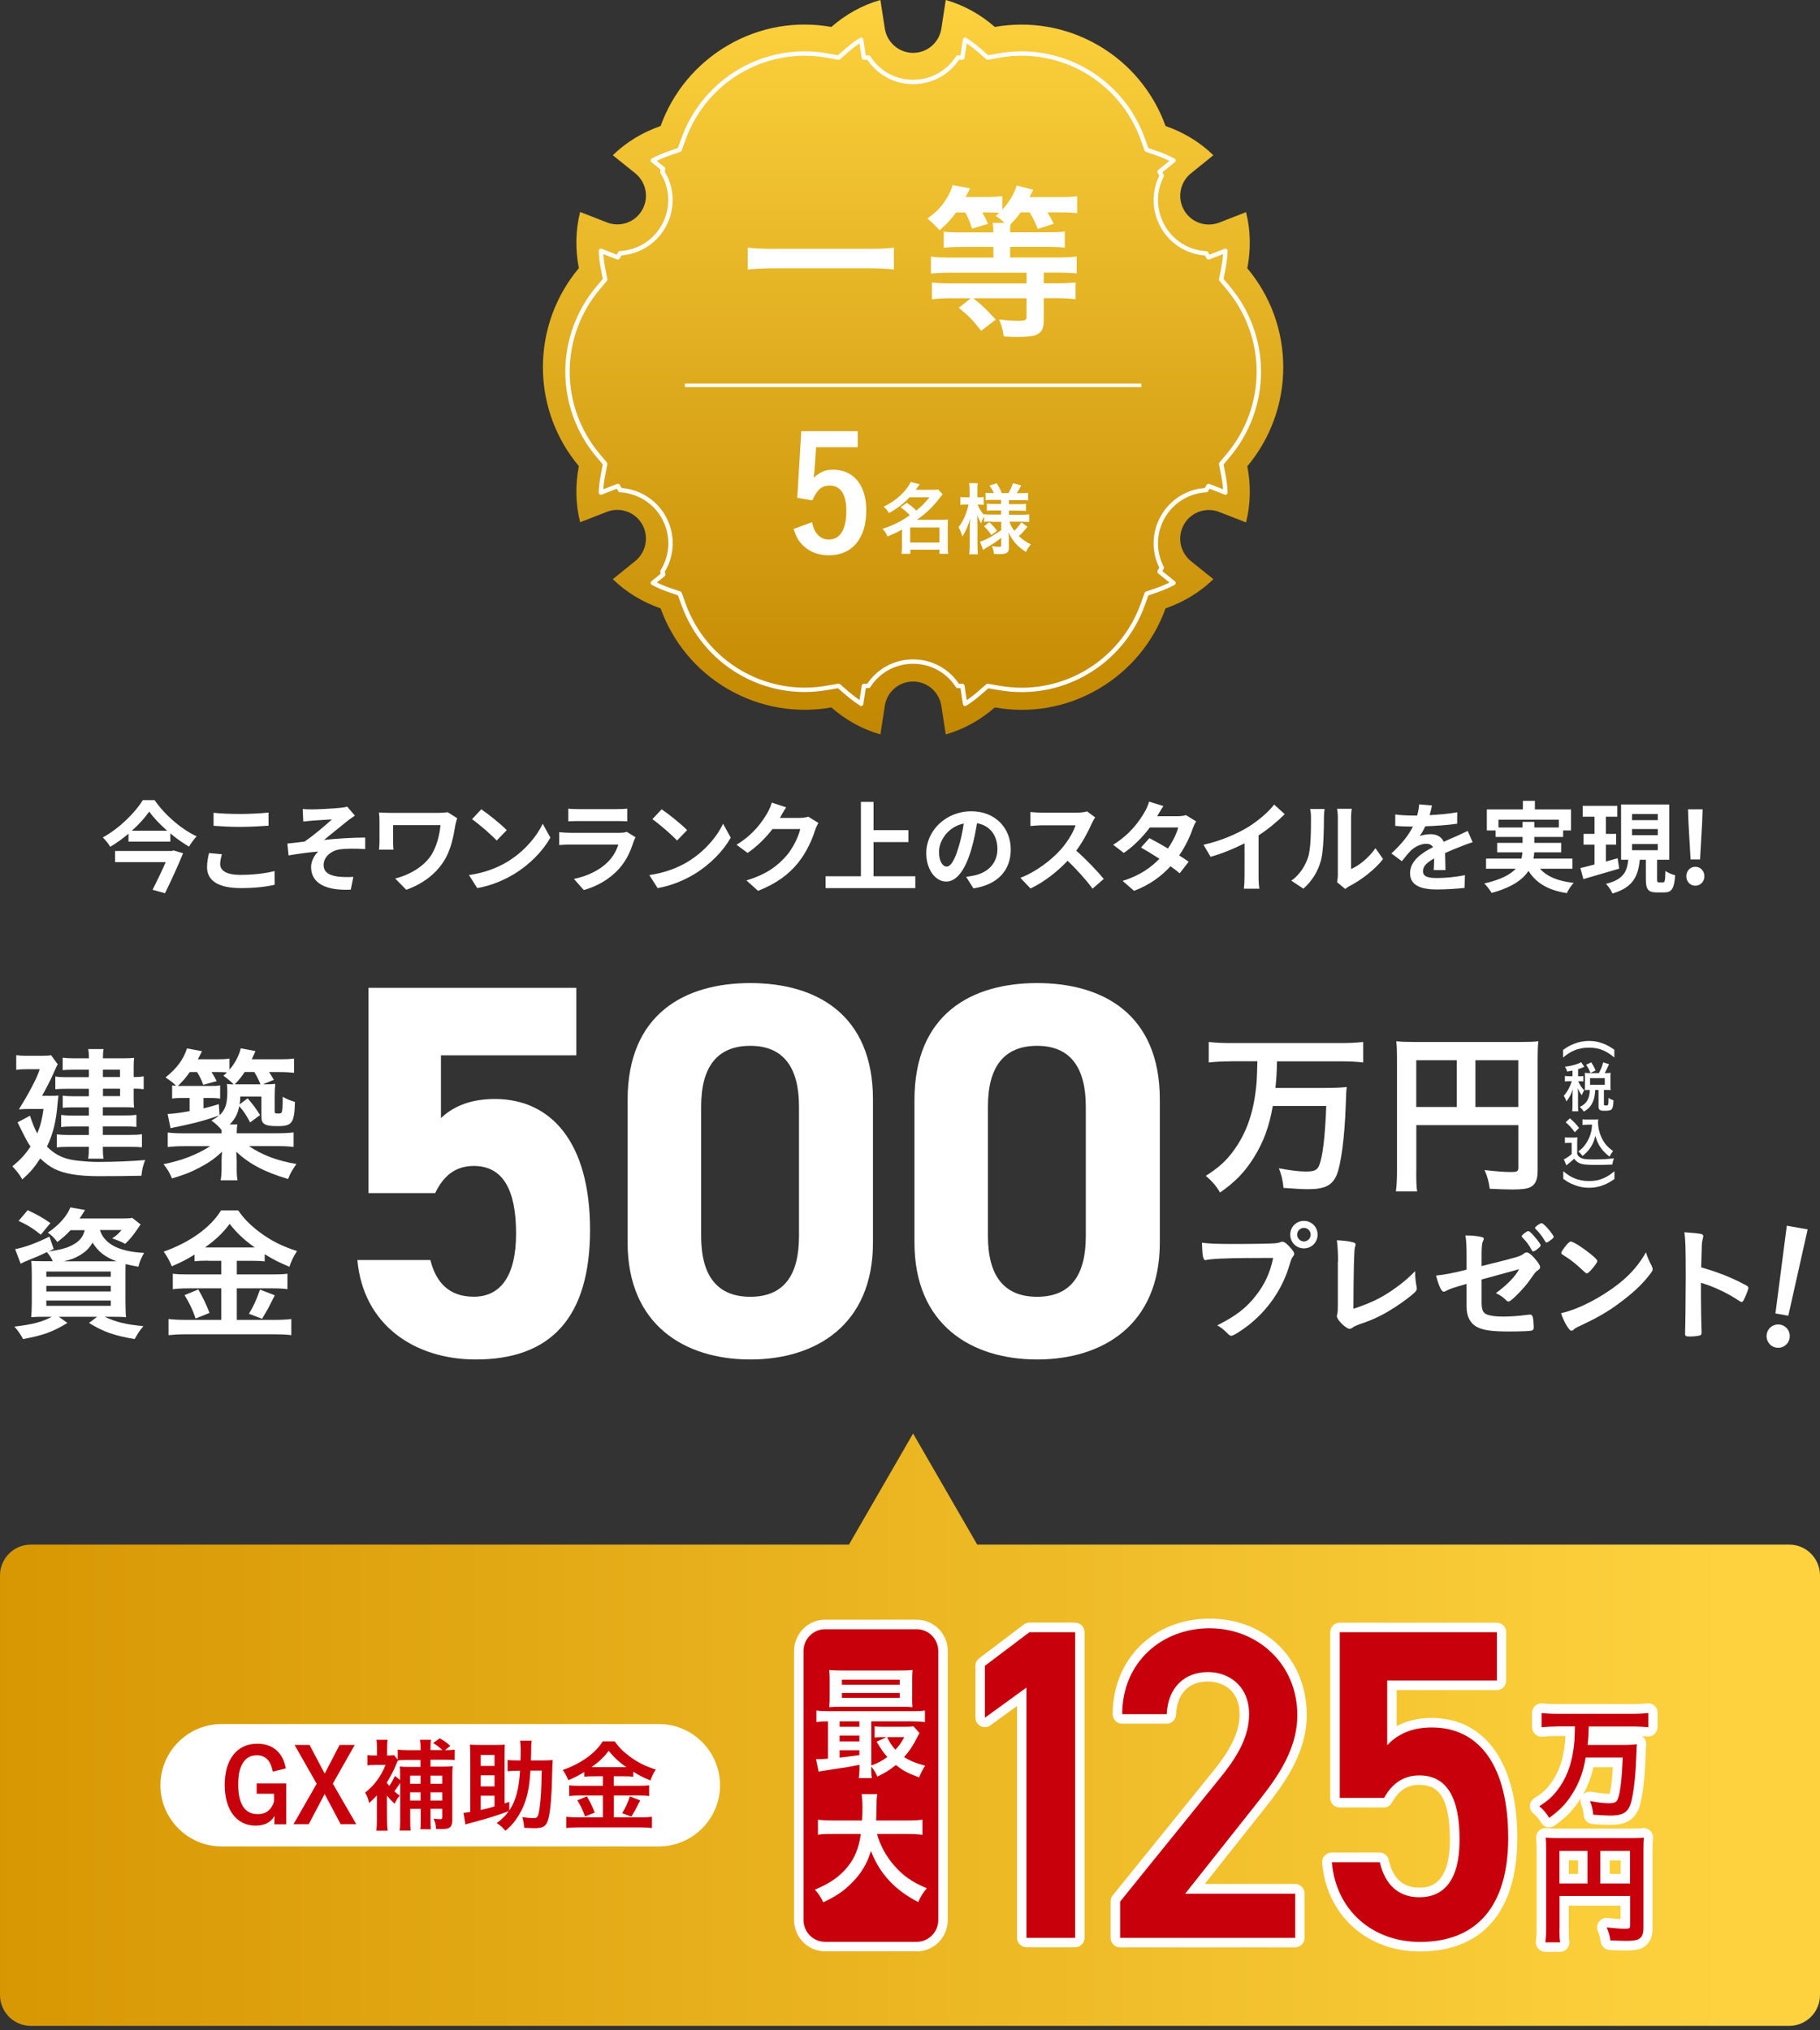 <svg fill="none" height="329" viewBox="0 0 295 329" width="295" xmlns="http://www.w3.org/2000/svg" xmlns:xlink="http://www.w3.org/1999/xlink"><rect x="0" y="0" width="295" height="329" fill="#333333" stroke="none"/><linearGradient id="a" gradientUnits="userSpaceOnUse" x1="-15.472" x2="279.528" y1="276.186" y2="276.186"><stop offset="0" stop-color="#d59400"/><stop offset="1" stop-color="#fdd23e"/></linearGradient><linearGradient id="b" gradientUnits="userSpaceOnUse" x1="148.014" x2="148.014" y1="119.047" y2="0"><stop offset="0" stop-color="#c28700"/><stop offset="1" stop-color="#fdd23e"/></linearGradient><clipPath id="c"><path d="m2 159.318h291v61h-291z"/></clipPath><clipPath id="d"><path d="m26 279.398h90.71v19.84h-90.71z"/></clipPath><clipPath id="e"><path d="m128.711 262.318h140v54h-140z"/></clipPath><clipPath id="f"><path d="m111 30h74v60h-74z"/></clipPath><path d="m27.818 137.91.336-.08 1.52.448c-.784 1.952-1.936 4.448-2.928 6.48l-2.016-.56c.704-1.376 1.52-3.088 2.128-4.48h-8.208v-1.808zm-6.448-3.28h5.728c-1.168-1.024-2.208-2.112-2.912-3.104-.688.992-1.664 2.08-2.816 3.104zm1.776-4.96h1.904c1.712 2.448 4.336 4.704 6.832 5.872-.48.48-.896 1.088-1.248 1.664-1.008-.592-2.048-1.328-3.024-2.144v1.328h-6.784v-1.28c-.912.784-1.92 1.504-2.96 2.128-.24-.448-.784-1.12-1.2-1.52 2.704-1.488 5.28-4.064 6.48-6.048zm11.468 4.16v-2.112c1.184.128 2.656.192 4.32.192 1.568 0 3.376-.096 4.592-.224v2.128c-1.104.08-3.072.192-4.576.192-1.664 0-3.04-.08-4.336-.176zm-.736 4.416 2.08.192c-.144.576-.272 1.072-.272 1.6 0 1.008.96 1.744 3.248 1.744 2.144 0 4.16-.24 5.568-.624l.016 2.224c-1.376.336-3.28.544-5.504.544-3.632 0-5.456-1.216-5.456-3.392 0-.928.192-1.696.32-2.288zm15.184-7.136c.496.048.96.064 1.504.064.672 0 3.648-.144 4.608-.256.512-.048.88-.128 1.104-.192l1.248 1.456c-.32.224-.912.608-1.232.88-1.136.896-2.704 2.208-3.776 3.056 2.128-.224 4.736-.384 6.672-.384v1.872c-1.52-.096-3.104-.096-4.064.032-1.456.208-2.672 1.232-2.672 2.528 0 1.248.976 1.728 2.4 1.904.88.096 1.824.08 2.416.032l-.416 2.08c-4.064.176-6.432-1.04-6.432-3.68 0-.976.576-1.952 1.152-2.496-1.44.112-3.216.352-4.8.624l-.192-1.92c.848-.08 1.952-.224 2.768-.32 1.424-.928 3.488-2.72 4.464-3.6-.64.048-2.592.144-3.232.208-.4.032-.928.096-1.424.144zm23.49.512 1.552.976c-.096.24-.24.848-.288 1.072-.288 1.68-.656 4-1.904 5.936-1.328 2.096-3.504 3.696-6.064 4.592l-1.792-1.824c2.16-.528 4.624-1.856 5.888-3.856.8-1.296 1.296-3.072 1.456-4.8h-7.68v2.672c0 .24 0 .8.064 1.312h-2.352c.048-.496.08-.896.08-1.312v-3.376c0-.432-.032-.912-.08-1.344.512.032 1.216.064 1.952.064h7.648c.544 0 1.104-.032 1.52-.112zm5.46-.464c1.12.752 3.2 2.416 4.128 3.376l-1.632 1.68c-.832-.896-2.832-2.64-4-3.456zm-2 10.656c2.496-.352 4.576-1.168 6.128-2.096 2.72-1.616 4.816-4.064 5.824-6.224l1.248 2.256c-1.216 2.16-3.344 4.368-5.92 5.92-1.616.976-3.68 1.872-5.936 2.256zm25.575-7.008 1.424.88c-.112.208-.24.496-.304.672-.48 1.552-1.168 3.104-2.368 4.432-1.616 1.792-3.664 2.88-5.712 3.456l-1.6-1.808c2.416-.496 4.336-1.552 5.552-2.8.864-.88 1.36-1.872 1.648-2.768h-7.728c-.384 0-1.184.016-1.856.08v-2.08c.672.064 1.36.096 1.856.096h7.92c.512 0 .944-.064 1.168-.16zm-9.472-1.696v-2.064c.448.064 1.12.08 1.664.08h6.16c.496 0 1.28-.016 1.728-.08v2.064c-.432-.032-1.184-.048-1.76-.048h-6.128c-.512 0-1.2.016-1.664.048zm15.132-1.952c1.12.752 3.2 2.416 4.128 3.376l-1.632 1.68c-.832-.896-2.832-2.64-4-3.456zm-2 10.656c2.496-.352 4.576-1.168 6.128-2.096 2.72-1.616 4.816-4.064 5.824-6.224l1.248 2.256c-1.216 2.16-3.344 4.368-5.92 5.92-1.616.976-3.68 1.872-5.936 2.256zm25.771-9.456 1.632 1.008c-.176.304-.4.752-.528 1.152-.432 1.424-1.344 3.552-2.784 5.344-1.52 1.856-3.456 3.312-6.464 4.512l-1.888-1.696c3.28-.976 5.056-2.368 6.448-3.952 1.088-1.248 2.016-3.168 2.272-4.368h-4.496c-1.072 1.392-2.464 2.8-4.032 3.872l-1.792-1.328c2.8-1.712 4.192-3.776 4.992-5.152.24-.4.576-1.136.72-1.68l2.336.768c-.384.56-.784 1.28-.976 1.632l-.048.08h3.216c.496 0 1.024-.08 1.392-.192zm10.572 9.648h6.768v1.92h-14.544v-1.92h5.728v-12.048h2.048v4.576h5.648v1.936h-5.648zm11.841-1.568c.656 0 1.296-.992 1.936-3.136.368-1.168.656-2.528.848-3.84-2.624.544-4.016 2.848-4.016 4.592 0 1.6.64 2.384 1.232 2.384zm4.352 3.536-1.184-1.872c.608-.08 1.056-.16 1.472-.256 2.032-.48 3.6-1.936 3.6-4.24 0-2.192-1.184-3.824-3.312-4.192-.224 1.344-.496 2.816-.944 4.304-.944 3.2-2.32 5.152-4.048 5.152-1.744 0-3.232-1.936-3.232-4.608 0-3.648 3.184-6.784 7.296-6.784 3.92 0 6.4 2.736 6.4 6.192 0 3.328-2.048 5.696-6.048 6.304zm18.421-12.48 1.312.976c-.128.176-.416.672-.56.992-.544 1.248-1.44 2.96-2.512 4.4 1.584 1.376 3.52 3.424 4.464 4.576l-1.824 1.584c-1.04-1.44-2.528-3.072-4.032-4.528-1.696 1.792-3.824 3.456-6.016 4.496l-1.648-1.728c2.576-.976 5.056-2.912 6.56-4.592 1.056-1.2 2.032-2.784 2.384-3.92h-5.424c-.672 0-1.552.096-1.888.112v-2.272c.432.064 1.408.112 1.888.112h5.632c.704 0 1.344-.096 1.664-.208zm16.032.608 1.632 1.008c-.176.304-.384.736-.528 1.136-.416 1.232-1.152 2.848-2.208 4.384.592.368 1.136.736 1.536 1.024l-1.456 1.872c-.384-.336-.896-.72-1.488-1.136-1.424 1.552-3.312 2.992-5.904 3.984l-1.856-1.616c2.832-.864 4.64-2.224 5.968-3.584-1.088-.704-2.176-1.36-2.992-1.824l1.36-1.52c.848.432 1.936 1.04 3.008 1.68.784-1.136 1.424-2.448 1.664-3.408h-4.592c-1.12 1.488-2.608 3.024-4.224 4.128l-1.728-1.328c2.816-1.728 4.304-3.92 5.104-5.312.24-.384.576-1.12.72-1.68l2.32.72c-.384.56-.8 1.296-.992 1.632l-.016.016h3.28c.496 0 1.04-.064 1.392-.176zm11.762 3.28v6.544c0 .704.032 1.696.144 2.096h-2.528c.064-.384.112-1.392.112-2.096v-5.248c-1.648.832-3.648 1.664-5.504 2.176l-1.152-1.952c2.8-.608 5.488-1.792 7.28-2.896 1.616-1.008 3.28-2.432 4.176-3.616l1.712 1.552c-1.216 1.216-2.656 2.416-4.24 3.44zm7.266 8.64-1.952-1.296c1.408-.992 2.272-2.464 2.72-3.824.448-1.376.464-4.4.464-6.336 0-.64-.048-1.072-.144-1.456h2.352c-.016.064-.112.784-.112 1.44 0 1.888-.048 5.264-.48 6.88-.48 1.808-1.472 3.376-2.848 4.592zm6.784.048-1.328-1.104c.064-.304.128-.752.128-1.184v-9.328c0-.72-.112-1.328-.128-1.376h2.384c-.016.048-.112.672-.112 1.392v8.368c1.296-.56 2.88-1.824 3.952-3.376l1.232 1.76c-1.328 1.728-3.632 3.456-5.424 4.368-.336.176-.496.32-.704.48zm16.248-3.056h-1.904c.032-.464.048-1.2.064-1.888-1.168.64-1.808 1.264-1.808 2.048 0 .88.752 1.12 2.304 1.12 1.344 0 3.104-.176 4.496-.464l-.064 2.064c-1.056.128-2.992.256-4.48.256-2.48 0-4.352-.592-4.352-2.64 0-2.016 1.92-3.296 3.728-4.224-.256-.4-.672-.544-1.104-.544-.896 0-1.872.512-2.48 1.088-.48.48-.928 1.056-1.472 1.744l-1.696-1.264c1.664-1.536 2.784-2.944 3.488-4.352h-.192c-.64 0-1.808-.032-2.672-.112v-1.856c.8.128 1.984.176 2.784.176h.768c.192-.72.304-1.36.32-1.808l2.08.176c-.08.384-.192.928-.384 1.568 1.488-.08 3.088-.208 4.48-.464l-.016 1.856c-1.52.224-3.472.352-5.168.416-.256.56-.576 1.136-.912 1.6.416-.208 1.264-.32 1.792-.32.96 0 1.76.416 2.112 1.232.816-.384 1.488-.656 2.144-.944.608-.272 1.168-.544 1.744-.816l.8 1.84c-.512.128-1.344.448-1.888.672-.704.272-1.6.624-2.576 1.072.016.88.048 2.048.064 2.768zm8.588-6.912h3.904v-.912h1.904v.912h3.984v-1.264h-9.792zm11.984 6.688h-5.248c1.136 1.28 2.928 2.016 5.456 2.288-.384.4-.88 1.152-1.12 1.664-3.04-.48-4.944-1.616-6.208-3.6-.944 1.424-2.72 2.688-5.984 3.568-.224-.416-.768-1.136-1.184-1.536 2.688-.608 4.224-1.44 5.104-2.384h-4.816v-1.648h5.744c.08-.336.128-.672.16-1.008h-4.096v-1.536h4.112v-.96h-4.368v-1.056h-1.424v-3.408h5.84v-1.392h1.952v1.392h5.856v3.408h-1.28v1.056h-4.672v.96h4.352v1.536h-4.368c-.016.336-.048.672-.128 1.008h6.32zm7.328-1.696.256 1.68c-2.016.592-4.16 1.216-5.808 1.696l-.48-1.792c.64-.144 1.424-.352 2.288-.576v-3.216h-1.776v-1.744h1.776v-2.784h-1.92v-1.76h5.6v1.76h-1.84v2.784h1.664v1.744h-1.664v2.736c.624-.176 1.28-.352 1.904-.528zm2.336-2.304v.992h4.176v-.992zm0-2.432v.992h4.176v-.992zm0-2.432v.992h4.176v-.992zm4.368 11.072h.656c.288 0 .352-.256.384-1.856.368.288 1.104.592 1.584.704-.16 2.192-.576 2.784-1.76 2.784h-1.2c-1.472 0-1.792-.544-1.792-2.16v-3.136h-.976c-.288 2.608-1.024 4.464-4.432 5.472-.192-.464-.672-1.2-1.056-1.568 2.896-.72 3.408-2.032 3.616-3.904h-1.168v-8.96h7.808v8.96h-1.968v3.136c0 .464.032.528.304.528zm5.12-3.712-.336-5.904-.08-2.224h2.368l-.08 2.224-.336 5.904zm.768 4.256c-.832 0-1.456-.672-1.456-1.536s.624-1.536 1.456-1.536 1.472.672 1.472 1.536-.64 1.536-1.472 1.536z" fill="#fff"/><g clip-path="url(#c)" fill="#fff"><path d="m70.526 193.353h-10.797v-33.263h33.682v10.942h-21.939v10.17c1.625-1.555 4.285-3.099 8.738-3.099 9.083 0 15.427 6.981 15.427 21.191s-6.344 21.023-18.511 21.023c-9.94 0-18.255-5.595-19.2-16.111h11.832c.946 3.793 3.172 5.941 7.034 5.941 4.285 0 6.856-3.277 6.856-10.249 0-6.971-2.059-10.942-6.856-10.942-3.083 0-4.975 1.723-6.256 4.397"/><path d="m141.497 201.365c0 13.358-9.261 18.953-19.89 18.953-10.63 0-19.88-5.595-19.88-18.953v-23.093c0-13.953 9.26-18.954 19.88-18.954 10.619 0 19.89 5.001 19.89 18.875zm-19.88-31.877c-5.399 0-7.97 3.446-7.97 9.824v21.023c0 6.377 2.571 9.823 7.97 9.823 5.398 0 7.89-3.446 7.89-9.823v-21.023c0-6.378-2.571-9.824-7.89-9.824z"/><path d="m187.993 201.365c0 13.358-9.261 18.953-19.89 18.953-10.63 0-19.88-5.595-19.88-18.953v-23.093c0-13.953 9.26-18.954 19.88-18.954s19.89 5.001 19.89 18.875zm-19.89-31.877c-5.399 0-7.97 3.446-7.97 9.824v21.023c0 6.377 2.571 9.823 7.97 9.823 5.398 0 7.891-3.446 7.891-9.823v-21.023c0-6.378-2.571-9.824-7.891-9.824z"/><path d="m7.844 177.589c1.044 0 1.251 0 1.635-.049-.049.406-.069.594-.118 1-.256 3.188-.709 5.06-1.744 7.278.808.812 1.557 1.307 2.433 1.684 1.015.406 2.01.594 4.019.732.591.05 1.399.07 1.724.07 2.739 0 5.556-.119 7.733-.307-.374 1.049-.453 1.307-.611 2.545-2.227.049-4.285.069-6.886.069-3.33 0-5.605-.376-7.26-1.208-.778-.406-1.438-.901-2.246-1.664-.995 1.525-1.606 2.238-2.906 3.397-.473-.812-.847-1.307-1.606-2.119 1.419-1.189 2.079-1.921 2.936-3.209-.424-.614-.729-1.168-1.084-1.881-.486-.964-.824-1.644-1.015-2.04l2.01-1.07c.473 1.407.709 1.971 1.182 2.872.542-1.307.759-2.188 1.015-3.971h-2.148c-.64 0-1.251.02-1.842.07.933-1.519 1.579-2.635 1.941-3.348.847-1.594 1.044-2.039 1.438-3.158h-2.276c-.611 0-.995.019-1.537.099v-2.377c.522.069.946.099 1.635.099h2.384c.847 0 1.251-.02 1.635-.099l1.084 1.495c-.187.258-.187.287-.562 1.139-.424 1.02-1.468 3.07-1.99 3.941h1.044zm6.571-4.228h-2.65c-.64 0-1.163.02-1.606.069v-2.02c.542.069.965.099 1.724.099h2.532c0-.713-.02-.97-.118-1.495h2.502c-.099.455-.099.643-.118 1.495h3.33c.69 0 1.231-.02 1.724-.069-.049.406-.069.851-.069 1.426v1.683c.729 0 1.133-.02 1.625-.119v2.09c-.522-.07-.896-.099-1.625-.099v1.713c0 .544.02 1.049.069 1.356-.729-.049-.965-.049-1.586-.049h-3.478v1.327h3.527c.808 0 1.32-.02 1.911-.099v1.951c-.522-.05-1.084-.07-1.941-.07h-3.497v1.377h4.305c.966 0 1.438-.02 2.029-.119v2.119c-.591-.049-1.182-.069-2.029-.069h-4.305c0 1.05.02 1.376.118 1.921h-2.502c.099-.594.118-1.04.118-1.921h-3.261c-.946 0-1.369.02-1.941.099v-2.119c.522.069 1.113.099 1.941.099h3.261v-1.377h-2.719c-.66 0-1.231.02-1.773.099v-1.97c.542.069 1.044.099 1.773.099h2.719v-1.327h-2.768c-.64 0-.995.02-1.468.069v-1.971c.473.07.808.099 1.586.099h2.65v-1.208h-3.497c-.965 0-1.35.02-1.941.07v-2.07c.542.099.896.119 2.029.119h3.409v-1.188zm5.034 0h-2.768v1.188h2.768zm-2.758 4.278h2.768v-1.208h-2.768z"/><path d="m42.826 175.727c.729 0 1.271-.02 1.793-.069-.069.574-.099 1.139-.099 2.089v2.308c0 .356.069.406.522.406.424 0 .542-.05.64-.238.069-.188.138-1.089.138-1.901v-.575c.709.406 1.281.614 1.99.832-.099 3.427-.453 3.922-2.788 3.922-1.084 0-1.655-.07-2.059-.287-.453-.238-.591-.575-.591-1.357v-3.139h-3.428c-.02.594-.02.762-.099 1.257l1.3-.98c.926 1.089 1.35 1.664 2.01 2.713l-1.606 1.189c-.64-1.189-1.084-1.882-1.773-2.634-.256 1.307-.64 2.02-1.537 2.97h1.231c-.069.476-.099.733-.099 1.426h6.482c1.182 0 1.99-.049 2.739-.138v2.356c-.778-.099-1.655-.138-2.739-.138h-4.492c2.079 1.426 4.512 2.357 7.684 2.901-.68.981-.896 1.327-1.35 2.426-3.684-1.069-6.334-2.446-8.393-4.416.02.376.049.881.069 1.475v1.09c0 1.049.02 1.544.138 2.069h-2.739c.099-.614.148-1.119.148-2.069v-1.09c0-.336.02-.693.069-1.475-1.182 1.119-2.148 1.782-3.684 2.594-1.468.763-2.433 1.139-4.423 1.733-.453-1.049-.69-1.426-1.369-2.307 3.093-.644 5.251-1.475 7.566-2.921h-4.187c-1.084 0-1.891.049-2.699.138v-2.356c.591.099 1.566.138 2.67.138h6.059v-.525c-.355-.495-1.015-1.119-1.655-1.544.591-.337.896-.525 1.251-.832-1.32.475-2.108.713-3.803 1.168-1.084.258-1.704.406-2.857.644-.506.092-.91.178-1.212.257l-.473-2.307c1.044-.049 1.891-.168 3.566-.455v-2.139h-.966c-.926 0-1.3.019-1.872.099v-2.139c.286.049.355.049.64.069-.453-.475-.591-.594-1.704-1.357 1.891-1.545 2.857-2.852 3.478-4.703l2.433.455c-.079.159-.22.436-.424.832-.138.238-.207.406-.256.475h2.936c1.064 0 1.655-.02 2.197-.119v1.803c.877-1 1.586-2.357 1.823-3.466l2.384.455c-.049.139-.256.594-.591 1.327h4.374c1.182 0 1.754-.02 2.483-.119v2.308c-.69-.07-1.369-.119-2.384-.119h-1.675c.256.376.374.574.778 1.258l-1.773.732h.217zm-7.231 5.001c.916-.852 1.251-1.852 1.251-3.753 0-.574-.02-.881-.069-1.307.374.049.453.049 1.084.069l-.099-.119c-.355-.356-.995-.901-1.556-1.287.286-.257.404-.356.591-.545-.493-.019-.828-.049-1.271-.049h-1.251c.355.545.473.733.847 1.475l-2.177.595c-.286-.783-.453-1.139-.995-2.07h-1.182c-.709 1-1.182 1.525-1.941 2.258h4.985c1.064 0 1.33 0 1.872-.099v2.139c-.571-.07-.995-.099-1.685-.099h-1.015v1.693c1.044-.267 1.399-.357 2.482-.693l.118 1.782zm2.906-5.001h3.714c-.217-.574-.473-1.119-.995-2h-1.556c-.473.713-.877 1.238-1.606 2h.453z"/><path d="m11.439 199.364c-.66.713-1.251 1.237-2.148 1.921-.522-.713-.926-1.09-1.537-1.525 1.793-1.189 3.143-2.733 3.645-4.09l2.384.426c-.112.158-.246.373-.404.643-.118.218-.286.456-.492.733h6.669c.965 0 1.488-.02 1.891-.099l1.35 1.07c-.187.237-.236.307-.404.574-.857 1.238-1.163 1.644-2.108 2.565-.68-.377-1.281-.614-2.108-.882.729-.495.995-.732 1.517-1.356h-3.497c.709 2.258 3.074 3.495 7.162 3.703-.473.812-.69 1.307-.926 2.238-.946-.168-1.3-.237-2.079-.425-.02.663-.02 1.287-.02 1.95v4.229c.013 1.347.046 2.155.099 2.426-.492-.05-1.438-.069-2.414-.069h-1.064c1.823.851 3.359 1.237 6.285 1.525-.571.663-.828 1.069-1.419 2.089-3.359-.574-4.995-1.139-7.398-2.614l1.32-1h-6.216l1.399 1c-2.364 1.446-3.881 2-7.191 2.614-.522-.951-.709-1.208-1.399-2.02 3.005-.357 4.512-.763 6.059-1.594h-.926c-1.064 0-1.872.019-2.414.069.049-.426.099-1.357.099-2.278v-4.515c0-1.05-.02-1.684-.099-2.327.453.019 1.3.049 2.315.049h1.182c-.256-.574-.522-.951-.946-1.475-1.202.574-1.537.713-3.29 1.426-.335.138-.571.237-.965.455l-.896-2.357c1.517-.287 3.527-1.02 5.556-2.04l.69 2.001-.808.406c1.586-.218 2.581-.456 3.428-.832 1.419-.644 2.108-1.377 2.414-2.614zm-4.827.732c-1.3-1.049-2.108-1.544-3.596-2.238l1.468-1.733c1.675.783 2.345 1.169 3.684 2.09zm.896 6.823h10.452v-.851h-10.452zm0 2.377h10.452v-.901h-10.452zm0 2.327h10.452v-.852h-10.452zm10.6-7.219h.778c-1.891-.693-2.975-1.565-3.881-3.02-.591.97-1.113 1.475-2.108 2.069-.709.426-1.399.694-2.551.951h7.753z"/><path d="m33.762 204.306c-.877 0-1.586.02-2.226.099v-1.089c-1.202.762-2.197 1.257-3.684 1.901-.542-1.208-.729-1.525-1.32-2.377 4.256-1.495 7.635-3.941 9.29-6.674h2.788c.926 1.327 1.891 2.327 3.497 3.545 1.872 1.377 3.566 2.238 6.029 3.04-.561.882-.896 1.565-1.231 2.545-1.842-.782-2.581-1.158-4-2.04v1.169c-.591-.07-1.251-.099-2.226-.099h-2.295v2.208h5.743c1.202 0 1.842-.02 2.463-.119v2.515c-.611-.099-1.419-.138-2.483-.138h-5.724v5.11h6.167c1.163 0 1.921-.05 2.67-.139v2.614c-.847-.099-1.773-.138-2.739-.138h-14.324c-1.044 0-1.941.049-2.837.138v-2.614c.828.099 1.635.139 2.817.139h5.724v-5.11h-5.369c-.965 0-1.793.049-2.482.138v-2.515c.66.099 1.32.119 2.482.119h5.369v-2.208h-2.108zm-1.616 4.664c.778 1.377 1.182 2.208 1.823 3.803l-2.266.901c-.473-1.426-1.064-2.634-1.793-3.783l2.246-.931zm1.566-6.803h7.586c-1.704-1.208-2.906-2.327-4.069-3.822-1.162 1.525-2.177 2.495-4 3.822h.473zm10.827 7.754c-.191.35-.562 1.079-1.113 2.188-.099.169-.168.307-.946 1.614l-2.128-.812c.69-1.119 1.251-2.327 1.793-3.921z"/><path d="m253.367 170.141c.71-.505 1.104-.723 1.744-.97.818-.327 1.596-.476 2.443-.476s1.557.139 2.365.456c.65.257 1.034.475 1.743.97v1.258c-.778-.624-1.182-.881-1.763-1.139-.729-.317-1.468-.455-2.355-.455-.886 0-1.694.148-2.433.475-.591.247-.985.505-1.763 1.129v-1.248z"/><path d="m254.893 173.499c-.345.07-.463.089-.886.159-.05-.228-.138-.446-.335-.792.945-.119 1.576-.268 2.236-.535.128-.05.256-.129.364-.198l.523.752c-.089.04-.119.05-.217.09-.286.138-.483.207-.788.297v1.148h.266c.276 0 .423 0 .581-.039v.891c-.167-.03-.315-.04-.581-.04h-.237c.335.733.483.951.946 1.446l-.069.149c-.158.297-.177.346-.305.663-.296-.396-.365-.505-.66-1.139.029.218.049.723.049.991v1.713c0 .505 0 .762.039 1.049h-.985c.04-.297.049-.574.049-1.049v-1.476c0-.158.04-.832.05-1.059-.227.752-.542 1.346-1.035 1.98-.138-.416-.236-.614-.433-.901.354-.416.561-.713.808-1.178.187-.347.404-.872.492-1.189h-.433c-.325 0-.493 0-.68.04v-.911c.207.04.335.049.68.049h.551v-.921zm4.276.406c.354-.673.483-1.01.689-1.742l.946.307c-.374.841-.502 1.099-.709 1.435h.266c.305 0 .463 0 .709-.039-.029.208-.039.336-.039.604v1.564c0 .258 0 .426.039.634-.226-.03-.443-.03-.709-.03h-.384v2.328c0 .168.039.188.364.188.355 0 .365-.04.384-1.228.316.218.552.317.808.386-.059.941-.118 1.208-.266 1.406-.167.228-.423.297-1.221.297-.749 0-.946-.158-.946-.733v-2.634h-.532c-.069.961-.158 1.397-.394 1.931-.325.733-.729 1.159-1.468 1.575-.197-.327-.325-.475-.64-.763 1.103-.505 1.605-1.376 1.615-2.743h-.138c-.266 0-.453 0-.67.03.02-.208.03-.396.03-.644v-1.544c0-.208 0-.406-.03-.624.257.029.385.039.68.039h1.636zm-1.379-.029c-.257-.634-.434-.951-.7-1.317l.838-.396c.315.495.512.861.699 1.326zm-.06 1.931h2.385v-1.08h-2.385z"/><path d="m253.654 184.312c.207.04.355.04.68.04h.699c.256 0 .453 0 .65-.04-.029.268-.039.466-.039.931v1.782c.128.288.207.367.483.555.394.257.847.317 2.305.317 1.231 0 2.335-.06 3.162-.188-.138.416-.197.624-.256 1.02-.759.039-1.96.059-2.571.059-1.409 0-2.089-.049-2.532-.198-.443-.139-.749-.376-1.084-.812-.276.277-.482.456-.876.763-.138.118-.178.138-.247.207-.059.047-.105.083-.138.109l-.413-.98c.394-.158.916-.515 1.27-.842v-1.832h-.522c-.226 0-.354 0-.571.04v-.941zm.808-3.08c.62.535 1.083 1.02 1.487 1.565l-.699.693c-.532-.723-.808-1.03-1.468-1.614zm2.748 1.05c-.295 0-.492 0-.709.04v-.921c.187.039.384.039.709.039h1.212c.276 0 .453 0 .63-.039-.019.198-.029.317-.029.465 0 .832.197 1.703.561 2.476.444.941.946 1.535 1.882 2.198-.236.297-.394.525-.571.901-.621-.475-.966-.812-1.36-1.336-.423-.575-.67-1.1-.946-2.031-.216.912-.463 1.446-.926 2.09-.315.436-.581.703-1.152 1.178-.227-.307-.355-.455-.67-.752.512-.377.768-.634 1.113-1.099.453-.614.769-1.308.946-2.04.079-.347.118-.604.157-1.189h-.857z"/><path d="m253.367 189.799c.788.634 1.182.881 1.764 1.129.738.317 1.536.475 2.433.475.896 0 1.625-.139 2.354-.465.582-.248.985-.505 1.764-1.129v1.257c-.7.495-1.094.713-1.744.971-.808.317-1.537.455-2.364.455-.828 0-1.636-.148-2.443-.475-.651-.248-1.035-.465-1.744-.97v-1.248z"/><path d="m199.52 172.004c-1.241 0-2.463.06-3.596.179v-3.318c1.044.119 2.197.178 3.566.178h17.9c1.36 0 2.463-.059 3.566-.178v3.318c-1.044-.119-2.285-.179-3.536-.179h-10.433c-.059 2.238-.088 2.674-.256 4.308h7.999c1.626 0 2.719-.059 3.567-.149-.089.644-.089.674-.178 3.169-.177 4.922-.748 9.348-1.448 11.061-.729 1.714-1.911 2.328-4.66 2.328-.896 0-1.94-.06-3.97-.208-.118-1.248-.315-2.07-.748-3.179 1.625.317 3.3.525 4.374.525 1.389 0 1.852-.238 2.167-1.02.552-1.367.956-4.684 1.133-9.606h-8.66c-.581 3.318-1.477 5.793-3.073 8.358-1.478 2.357-2.956 3.902-5.478 5.674-.64-1.079-1.3-1.861-2.315-2.703 2.03-1.307 3.074-2.218 4.286-3.783 1.94-2.535 3.162-5.536 3.704-9.259.256-1.802.286-2.099.374-5.535h-4.285z"/><path d="m229.558 189.849c0 1.723.03 2.624.148 3.228h-3.448c.118-.901.177-1.892.177-3.377v-18.25c0-1.199-.029-1.922-.118-2.704.896.089 1.625.119 3.133.119h16.855c1.508 0 2.375-.03 3.044-.119-.088.782-.118 1.545-.118 3.06v17.934c0 1.426-.345 2.208-1.133 2.624-.522.287-1.448.406-2.926.406-1.014 0-2.6-.06-3.704-.119-.147-1.109-.344-1.891-.837-3.03 1.852.208 3.212.317 4.226.317 1.074 0 1.251-.089 1.251-.753v-6.843h-16.54v7.516zm6.571-18.023h-6.571v7.575h6.571zm9.969 0h-6.955v7.575h6.955z"/><path d="m202.435 203.87c-3.704.02-6.304.149-6.974.337l-.059.02c-.394 0-.523-.684-.582-2.832 1.015.148 2.335.208 5.399.208 2.768 0 6.019-.06 6.531-.119.375-.04.493-.06.867-.208.099-.04.148-.04.227-.04.354 0 .788.337 1.448 1.119.394.495.473.624.473.852 0 .148-.059.267-.207.455-.207.248-.227.317-.68 1.773-1.162 3.664-3.458 6.942-6.551 9.358-1.241.95-2.423 1.683-2.729 1.683-.226 0-.266-.02-.748-.495-.562-.564-.995-.891-1.557-1.188 3.044-1.535 4.699-2.803 6.285-4.843 1.429-1.812 2.315-3.763 2.788-6.09-1.077.014-2.394.02-3.95.02m11.151-3.793c0 1.248-.975 2.229-2.216 2.229s-2.217-.981-2.217-2.229c0-1.247.976-2.228 2.217-2.228s2.216.981 2.216 2.228zm-3.31 0c0 .605.493 1.1 1.094 1.1s1.093-.495 1.093-1.1c0-.604-.492-1.099-1.093-1.099s-1.094.495-1.094 1.099z"/><path d="m216.879 204.513c0-1.435-.04-2.287-.188-3.515 1.015.04 1.921.149 2.581.317.326.099.454.188.454.376 0 .079-.02.188-.109.436-.138.403-.22 3.73-.246 9.982 3.083-1.04 4.798-1.892 7.034-3.535 1.182-.852 2.029-1.605 2.975-2.575v.188c0 .733.059 1.456.227 2.307.019.188.039.268.039.337 0 .356-.286.644-1.409 1.515-1.162.911-2.935 2.08-4.265 2.763-1.114.584-2.197 1.04-3.705 1.535-.453.168-.768.317-1.014.495-.187.148-.335.208-.513.208-.561 0-2.049-1.456-2.049-2.02 0-.099.02-.208.06-.396.078-.287.098-.585.098-1.416v-7.011z"/><path d="m240.158 205.178c5.793-1.436 6.325-1.584 6.807-2 .188-.149.335-.208.493-.208.305 0 .808.376 1.32 1 .562.644.847 1.119.847 1.327 0 .287-.039.356-.542.703-.226.188-.285.248-1.28 1.664-.621.871-2.01 2.366-2.798 2.99-.246.208-.374.268-.512.268-.128 0-.207-.04-.355-.189-.453-.475-.867-.772-1.675-1.168 1.764-1.268 3.232-2.783 3.764-3.892l-.828.248c-.079.02-1.822.495-5.251 1.436v3.782c0 1.1.247 1.644.828 1.872.601.248 1.468.356 2.709.356 1.034 0 2.542-.099 3.704-.267.433-.039.542-.059.601-.059.433 0 .542.336.601 1.931v.168c0 .228-.079.416-.246.475-.247.109-1.734.169-3.803.169-2.581 0-3.931-.169-4.965-.644-1.222-.564-1.862-1.723-1.862-3.367v-3.703c-2.443.703-2.709.812-3.389 1.168-.148.06-.227.099-.315.099-.375 0-.808-.951-1.241-2.614 1.369-.149 2.916-.436 4.945-.961v-1.951c0-1.742-.039-2.723-.187-3.594.975 0 2.088.099 2.669.267.188.04.306.149.306.287 0 .073-.056.231-.168.476-.128.267-.187.98-.187 2.059v1.852zm8.147-2.535c-.473-.871-.827-1.357-1.537-2.099-.098-.129-.118-.149-.118-.189 0-.118.118-.247.473-.524.305-.228.473-.317.581-.317.168 0 .394.188.887.733.64.732 1.133 1.396 1.133 1.584 0 .228-.926.98-1.222.98-.079 0-.118-.039-.207-.168m2.926-1.565c-.266.189-.453.288-.561.288-.059 0-.109-.02-.207-.189-.562-.93-.887-1.346-1.557-2.02l-.098-.168c0-.168.827-.753 1.054-.753.128 0 .226.06.433.248.641.564 1.547 1.723 1.547 1.98 0 .119-.168.288-.621.604"/><path d="m267.729 205.198c.109.208.148.356.148.475 0 .208-.079.357-.354.723-1.133 1.495-2.355 2.703-4.197 4.139-2.069 1.624-3.822 2.704-6.305 3.892-1.596.753-1.675.792-1.921 1.02-.167.168-.246.208-.374.208-.187 0-.355-.168-.66-.624-.414-.624-.808-1.475-1.035-2.208 2.089-.476 4.591-1.604 7.014-3.139 3.182-2.02 5.192-4.011 6.749-6.734.226.772.413 1.188.945 2.248m-13.782-3.496c.355-.396.493-.495.68-.495.394.02 1.951 1.02 3.231 2.06.788.643 1.035.911 1.035 1.129 0 .148-.375.703-.867 1.267-.453.515-.68.703-.847.703-.099 0-.431-.27-.995-.812-.542-.525-1.616-1.396-2.148-1.723-.486-.317-.775-.505-.867-.564l-.128-.188c0-.189.394-.773.906-1.377z"/><path d="m275.701 210.228c0 1.267.059 4.654.099 5.634v.109c0 .188-.04.337-.148.396-.148.119-.975.228-1.734.228-.66 0-.788-.059-.788-.475v-.08c.039-.544.108-6.525.108-9.001 0-4.783-.039-6.13-.226-7.338 1.487.109 2.147.169 2.748.287.207.06.315.169.315.337 0 .073-.026.224-.078.456-.079.247-.119.544-.148.871 0 .04-.039 1.287-.108 3.743.978.277 1.75.518 2.315.723 2.068.723 3.251 1.268 5.093 2.248.167.129.246.228.246.356 0 .208-.374 1.209-.699 1.832-.168.357-.266.456-.394.456-.079 0-.188-.04-.335-.149-2.03-1.346-4.158-2.347-6.266-2.97v2.347z"/><path d="m290.072 216.861c-.177 1.04-1.142 1.714-2.177 1.535-1.034-.178-1.704-1.148-1.527-2.188.178-1.04 1.143-1.713 2.177-1.535 1.035.178 1.705 1.149 1.527 2.188zm-.207-3.634-2.088-.366 1.842-14.22 3.379.594z"/></g><path d="m5 250.318h132.607l10.393-18 10.393 18h131.607c2.761 0 5 2.239 5 5v68c0 2.762-2.239 5-5 5h-285c-2.761 0-5-2.238-5-5v-68c0-2.761 2.239-5 5-5z" fill="url(#a)"/><g clip-path="url(#d)"><path d="m116.71 289.318c0 5.46-4.47 9.92-9.92 9.92h-70.87c-5.46 0-9.92-4.46-9.92-9.92s4.46-9.92 9.92-9.92h70.87c5.46 0 9.92 4.46 9.92 9.92z" fill="#fff"/><g fill="#c7000b"><path d="m44.222 287.098c-.18-.78-.35-1.22-.61-1.63-.43-.64-1.12-1.01-1.93-1.01-.94 0-1.58.3-2.11.96-.66.84-.96 2.03-.96 3.78 0 3.17 1.07 4.8 3.15 4.8.92 0 1.58-.28 2.08-.91.33-.41.58-.97.58-1.3v-1.09h-2.82v-1.68h4.8v6.63h-1.93v-.48c0-.1.02-.4.03-.87-.38.61-.71.91-1.27 1.19-.46.25-1.14.38-1.81.38-3.07 0-5-2.56-5-6.61s1.93-6.67 5.26-6.67c1.5 0 2.69.48 3.51 1.45.56.64.87 1.34 1.15 2.54l-2.13.53z"/><path d="m50.04 295.639h-2.47l3.76-6.56-3.58-6.29h2.43l2.45 4.65 2.41-4.65h2.46l-3.55 6.27 3.8 6.58h-2.53l-2.6-4.9z"/><path d="m62.71 291.499.02 3.36c0 .71.03 1.34.1 1.83h-1.82c.05-.49.08-1.15.08-1.82v-3.91c-.36.41-.58.61-1.25 1.25-.18-.74-.31-1.09-.66-1.7 1.53-1.2 2.52-2.56 3.32-4.49h-1.65c-.46 0-.89.03-1.3.08v-1.67c.28.05.58.06 1.19.06h.36v-1.29c0-.49-.02-.86-.08-1.24h1.8c-.05.35-.08.74-.08 1.19v1.34h.31c.48 0 .64-.02.81-.05l.61.74v-1.63c.38.05.86.08 1.55.08h2.16v-.33c0-.56-.03-.96-.1-1.34h1.78c-.07.39-.08.74-.08 1.35v.31h1.93c-.46-.43-.92-.79-1.5-1.14l1.06-.77c1.02.61 1.12.67 1.71 1.24l-.86.68h.1c.61 0 1.05-.03 1.48-.08v1.7c-.38-.05-.87-.07-1.48-.07h-2.44v1.12h2.16c.71 0 1.12-.02 1.44-.07-.05.45-.07.87-.07 1.63v7.09c0 .69-.16 1.09-.53 1.29-.23.13-.63.18-1.39.18-.16 0-.33 0-.71-.02-.05-.78-.12-1.09-.41-1.68.6.08.74.1 1.11.1.26 0 .31-.07.31-.38v-1.3h-1.91v1.85c0 .69.02 1.07.05 1.47l-1.71-.02c.07-.26.08-.61.08-1.43v-1.86h-1.71v1.77c0 .91.02 1.34.07 1.75h-1.77c.05-.49.08-.97.08-1.73v-6c-.35.54-.66.99-.94 1.35.28.28.43.4.87.71-.48.58-.54.69-.84 1.32-.59-.56-.81-.81-1.24-1.32v.48zm1.5-5.52c-.43 1.01-.94 2-1.53 2.92.18.25.23.31.41.53.35-.48.59-.92.92-1.62l.84.66v-.59c0-.96 0-1.14-.05-1.6.4.05.83.07 1.58.07h1.78v-1.12h-2.31c-.51 0-.96.02-1.34.07-.07.12-.22.41-.31.69m3.97 1.77h-1.7v1.32h1.7zm0 2.7h-1.7v1.34h1.7zm3.52-2.7h-1.91v1.32h1.91zm0 2.7h-1.91v1.34h1.91z"/><path d="m82.569 293.398c1.04-1.6 1.53-3.41 1.73-6.43h-.45c-.59 0-1.07.02-1.57.08v-1.83c.51.07.87.08 1.68.08h.41c.02-.58.03-.74.03-1.82 0-.61-.03-.99-.1-1.38h1.88c-.07.45-.08.68-.08 1.42 0 .54-.02 1.01-.05 1.78h1.86c.76 0 1.17-.02 1.68-.07-.033.306-.067 1.17-.1 2.59-.07 3.12-.23 5.26-.54 6.68-.31 1.43-.79 1.78-2.38 1.78-.25 0-.78-.02-1.6-.07-.05-.64-.13-1.14-.31-1.72.79.11 1.37.16 1.81.16.66 0 .78-.21.99-1.63.21-1.47.3-2.9.35-6.07h-1.83c-.12 2-.36 3.55-.78 4.8-.35 1.12-.91 2.21-1.6 3.17-.49.68-.86 1.07-1.68 1.78-.49-.58-.78-.83-1.4-1.25.97-.74 1.42-1.17 1.93-1.93-1.72.66-3.45 1.19-5.95 1.86-.54.13-.64.16-1.06.3l-.31-1.88c.173-.014.54-.064 1.1-.15v-9.19c0-.69-.03-1.34-.05-1.72.33.03.69.05 1.19.05h3.26c.49 0 .84-.02 1.19-.05-.02.28-.03 1.02-.03 1.72v7.8l.76-.23v1.37zm-2.41-8.99h-2.24v1.78h2.24zm0 3.3h-2.24v1.8h2.24zm-2.24 5.62c.74-.15 1.57-.36 2.24-.58v-1.73h-2.24z"/><path d="m96.251 287.869c-.61 0-1.11.02-1.55.07v-.76c-.84.53-1.53.87-2.57 1.32-.38-.84-.51-1.05-.92-1.65 2.97-1.04 5.33-2.74 6.48-4.64h1.95c.64.92 1.32 1.62 2.44 2.46 1.3.96 2.49 1.55 4.21 2.11-.4.61-.63 1.09-.86 1.77-1.29-.54-1.8-.81-2.79-1.42v.81c-.41-.05-.87-.07-1.55-.07h-1.6v1.54h4.01c.84 0 1.29-.02 1.72-.08v1.75c-.43-.07-.99-.1-1.73-.1h-3.99v3.55h4.31c.81 0 1.34-.03 1.86-.1v1.82c-.59-.07-1.24-.1-1.91-.1h-10c-.73 0-1.35.03-1.98.1v-1.82c.58.07 1.14.1 1.96.1h3.99v-3.55h-3.74c-.68 0-1.25.03-1.73.1v-1.75c.46.07.92.08 1.73.08h3.74v-1.54h-1.47zm-1.12 3.24c.54.96.83 1.53 1.27 2.64l-1.58.63c-.33-.99-.74-1.83-1.25-2.62l1.57-.64zm1.09-4.72h5.29c-1.19-.84-2.03-1.62-2.84-2.65-.81 1.05-1.52 1.73-2.79 2.65h.33zm7.55 5.38c-.133.24-.393.747-.78 1.52-.07.12-.12.21-.66 1.12l-1.48-.56c.48-.77.87-1.62 1.25-2.72z"/></g></g><g clip-path="url(#e)"><g fill="#fff"><path d="m174.266 262.959h-7.415c-.324 0-.648.109-.91.312l-7.215 5.463c-.385.296-.617.749-.617 1.232v8.397c0 .577.324 1.108.833 1.373.509.266 1.125.219 1.588-.124l4.317-3.137v37.55c0 .858.678 1.545 1.526 1.545h7.893c.848 0 1.526-.687 1.526-1.545v-49.505c0-.859-.678-1.545-1.526-1.545z"/><path d="m211.805 277.941c0-9.052-6.629-15.623-15.756-15.623s-15.694 6.649-15.694 15.482c0 .859.678 1.546 1.526 1.546h7.215c.817 0 1.496-.656 1.526-1.483.155-3.402 2.035-5.353 5.15-5.353 2.374 0 5.149 1.389 5.149 5.275 0 2.84-1.326 5.65-4.425 9.426l-16.141 19.962c-.231.281-.339.624-.339.983v5.884c0 .858.678 1.545 1.526 1.545h28.382c.848 0 1.526-.687 1.526-1.545v-7.179c0-.859-.678-1.546-1.526-1.546h-14.646l9.512-12.001c2.96-3.746 7.015-8.881 7.015-15.389z"/><path d="m232.065 278.41c-2.143 0-4.039.452-5.689 1.326v-5.837h16.234c.848 0 1.527-.686 1.527-1.545v-7.834c0-.859-.679-1.545-1.527-1.545h-25.468c-.848 0-1.527.686-1.527 1.545v26.859c0 .859.679 1.545 1.527 1.545h7.153c.555 0 1.064-.296 1.326-.796 1.095-1.966 2.482-2.871 4.378-2.871 2.482 0 5.011 1.045 5.011 8.864 0 7.82-3.762 7.788-5.011 7.788-2.574 0-4.239-1.498-4.902-4.479-.154-.702-.771-1.202-1.496-1.202h-7.77c-.431 0-.832.188-1.125.5s-.432.749-.401 1.186c.725 8.443 7.23 14.343 15.818 14.343 10.206 0 15.817-6.54 15.817-18.416 0-11.877-5.072-19.431-13.921-19.431z"/><path d="m268.199 276.442c-.324-.297-.74-.437-1.187-.39-.725.078-1.449.109-2.313.109h-12.379c-.879 0-1.635-.031-2.298-.109-.431-.047-.863.093-1.187.39-.323.297-.508.718-.508 1.155v2.31c0 .437.185.858.508 1.155.324.296.756.437 1.187.39.725-.078 1.511-.109 2.328-.109h1.388c-.031.952-.077 1.248-.2 2.075-.34 2.295-1.08 4.167-2.267 5.728-.724.936-1.295 1.451-2.59 2.279-.416.265-.663.718-.694 1.201-.03.484.17.968.555 1.28.571.468.91.874 1.265 1.483.215.374.57.64.986.718.108.031.216.031.324.031.308 0 .617-.094.879-.281 1.896-1.342 3.068-2.575 4.209-4.401.015-.031.03-.063.046-.078-.108.343-.108.718.031 1.045.262.656.354 1.077.416 1.78.062.749.663 1.342 1.418 1.404 1.449.11 2.205.141 2.852.141 1.758 0 3.685-.312 4.641-2.591.663-1.654 1.017-5.338 1.11-8.318.041-1.083.077-1.743.108-1.983.061-.468-.093-.952-.416-1.279-.093-.094-.185-.172-.293-.234.308.015.601.046.863.078.432.046.863-.094 1.187-.391.324-.296.509-.717.509-1.154v-2.31c0-.437-.185-.859-.509-1.155zm-11.609 14.39c.771-1.374 1.31-2.778 1.68-4.433h3.146c-.124 2.248-.324 3.637-.509 4.308-.509 0-1.773-.11-2.899-.328-.508-.109-1.048.078-1.418.453z"/><path d="m266.257 296.278c-.37.047-.909.063-1.911.063h-11.671c-.956 0-1.434-.016-2.019-.078-.478-.047-.91.125-1.234.452-.324.328-.478.796-.431 1.264.046.469.077.921.077 1.717v12.72c0 .905-.031 1.561-.108 2.154-.062.437.077.889.37 1.217s.709.531 1.141.531h2.389c.447 0 .879-.203 1.172-.562s.416-.827.324-1.28c-.062-.328-.077-1.03-.077-1.967v-3.683h8.386v2.185c-.524-.031-1.187-.093-2.096-.187-.54-.062-1.08.172-1.403.624-.324.437-.386 1.03-.17 1.53.262.624.385 1.03.463 1.701.092.733.709 1.295 1.433 1.342.787.047 1.927.078 2.637.078 1.356 0 2.158-.14 2.728-.453 1.604-.842 1.604-2.621 1.604-3.199v-12.501c0-.968.015-1.467.077-1.967.046-.468-.108-.936-.447-1.279-.339-.328-.787-.5-1.264-.437zm-3.576 5.229v2.185h-1.758v-2.185zm-6.892 0v2.185h-1.495v-2.185z"/></g><path d="m174.267 314.056h-7.893v-40.562l-6.737 4.884v-8.412l7.215-5.446h7.415z" fill="#c7000b"/><path d="m209.941 314.055h-28.382v-5.884l16.141-19.961c3.068-3.73 4.764-6.961 4.764-10.41 0-4.526-3.207-6.82-6.676-6.82-3.669 0-6.475 2.372-6.675 6.82h-7.215c0-8.396 6.398-13.921 14.152-13.921 7.755 0 14.23 5.743 14.23 14.077 0 6.243-4.085 11.128-7.076 14.936l-11.1 14h17.837v7.179z" fill="#c7000b"/><path d="m224.312 291.363h-7.154v-26.843h25.469v7.819h-17.776v10.487c1.434-1.513 3.608-2.871 7.216-2.871 7.831 0 12.395 6.383 12.395 17.885 0 10.847-4.903 16.871-14.292 16.871-7.631 0-13.613-5.025-14.291-12.922h7.77c.817 3.589 2.991 5.681 6.398 5.681 4.024 0 6.537-2.794 6.537-9.333s-1.912-10.41-6.537-10.41c-2.79 0-4.563 1.576-5.72 3.668" fill="#c7000b"/><path d="m252.352 279.798c-.863 0-1.696.047-2.482.125v-2.31c.725.078 1.526.125 2.467.125h12.379c.941 0 1.696-.047 2.467-.125v2.31c-.725-.078-1.588-.125-2.451-.125h-7.215c-.047 1.561-.062 1.873-.185 2.997h5.534c1.126 0 1.881-.047 2.467-.109-.062.452-.062.468-.123 2.216-.124 3.433-.524 6.508-1.002 7.71-.509 1.201-1.326 1.623-3.222 1.623-.617 0-1.342-.047-2.745-.141-.077-.874-.216-1.436-.524-2.216 1.126.219 2.282.359 3.022.359.956 0 1.279-.156 1.495-.718.386-.952.663-3.262.787-6.695h-5.998c-.4 2.31-1.017 4.042-2.127 5.821-1.018 1.639-2.051 2.716-3.793 3.964-.447-.749-.894-1.295-1.603-1.888 1.403-.905 2.128-1.545 2.96-2.638 1.341-1.763 2.189-3.855 2.559-6.445.185-1.265.201-1.467.262-3.855h-2.96z" fill="#c7000b"/><path d="m252.77 312.526c0 1.202.015 1.826.108 2.247h-2.39c.077-.624.124-1.311.124-2.356v-12.72c0-.827-.016-1.342-.077-1.888.616.062 1.125.078 2.158.078h11.67c1.033 0 1.65-.016 2.097-.078-.062.546-.077 1.076-.077 2.122v12.501c0 .999-.247 1.545-.786 1.826-.355.203-1.002.281-2.02.281-.694 0-1.804-.047-2.559-.078-.108-.765-.247-1.326-.586-2.107 1.28.141 2.22.219 2.929.219.74 0 .864-.063.864-.531v-4.776h-11.44v5.229zm4.548-12.564h-4.548v5.275h4.548zm6.891 0h-4.81v5.275h4.81z" fill="#c7000b"/><path d="m133.737 262.49h14.862c2.775 0 5.025 2.279 5.025 5.088v43.575c0 2.809-2.25 5.088-5.025 5.088h-14.862c-2.775 0-5.026-2.279-5.026-5.088v-43.575c0-2.809 2.251-5.088 5.026-5.088z" fill="#fff"/><path d="m148.584 264.035h-14.846c-1.933 0-3.5 1.586-3.5 3.543v43.575c0 1.956 1.567 3.542 3.5 3.542h14.846c1.933 0 3.5-1.586 3.5-3.542v-43.575c0-1.957-1.567-3.543-3.5-3.543z" fill="#c7000b"/><path d="m139.3 286.01c-1.789.343-1.989.39-3.932.671-1.279.187-2.127.327-2.682.421l-.416-2.013h.277c.339.015.91-.016 1.665-.078v-6.04c-.817 0-1.31.015-1.881.109v-1.873c.509.078 1.018.11 1.974.11h13.613c.955 0 1.464-.016 2.004-.11v1.873c-.601-.078-1.095-.109-2.02-.109h-6.675v7.148c.986-.344 1.819-.796 2.605-1.374-.601-.671-1.094-1.373-1.742-2.481l1.619-.749h-.509c-.617 0-.94.015-1.434.078v-1.826c.417.062.864.078 1.619.078h3.222c.648 0 1.126-.016 1.449-.078l.987 1.092c-.123.203-.154.266-.308.562-.617 1.28-1.388 2.45-2.19 3.324.818.562 1.928 1.015 3.408 1.405-.386.562-.694 1.202-.987 1.904-2.066-.811-2.528-1.061-3.762-2.013-1.002.811-1.742 1.28-2.991 1.873-.262-.625-.585-1.155-1.002-1.624 0 .765.016 1.374.108 1.873h-2.127c.077-.468.123-.999.123-1.966v-.187zm8.541-11.035c0 .75.015 1.187.061 1.686-.401-.047-1.125-.062-1.757-.062h-9.759c-.817 0-1.388.015-1.989.062.062-.515.077-.968.077-1.686v-2.637c0-.734-.015-1.171-.077-1.686.678.063 1.141.078 2.05.078h9.42c.925 0 1.388-.015 2.051-.078-.047.484-.062.921-.062 1.686v2.637zm-8.541 3.996h-3.207v.874h3.207zm0 2.294h-3.207v.952h3.207zm0 2.372h-3.207v1.202c1.141-.125 1.31-.14 3.207-.406zm-2.837-10.612h9.373v-.812h-9.373zm0 2.138h9.373v-.796h-9.373zm7.323 6.352c.509 1.014.786 1.42 1.341 2.044.555-.546.941-1.108 1.449-2.044z" fill="#fff"/><path d="m142.153 297.215c.463 1.748 1.48 3.637 2.76 5.088 1.418 1.67 3.021 2.762 5.319 3.715-.663.764-.925 1.201-1.403 2.231-3.808-1.966-6.213-4.573-7.663-8.271-.585 1.982-1.603 3.698-3.145 5.212-1.31 1.327-2.682 2.232-4.594 3.091-.324-.75-.724-1.358-1.341-2.045 2.343-.952 4.008-2.107 5.257-3.636 1.203-1.483 1.85-3.044 2.189-5.385h-4.532c-1.218 0-1.789.016-2.421.125v-2.435c.602.078 1.311.125 2.421.125h4.733c.046-.889.061-1.358.061-2.138 0-.968-.046-1.561-.138-2.122h2.543c-.108.686-.123.952-.138 2.294 0 .827-.016 1.28-.047 1.966h5.088c1.079 0 1.788-.047 2.42-.125v2.435c-.74-.078-1.341-.125-2.405-.125h-4.979z" fill="#fff"/></g><path d="m208 59.523c0-6.117-2.188-11.703-5.824-16.043.585-3.038.543-6.146-.209-9.099-1.45.56-2.899 1.134-4.348 1.694-2.104.812-4.542 0-5.699-2.016-1.156-2.016-.641-4.55 1.115-5.963 1.212-.98 2.424-1.96 3.637-2.94-2.188-2.128-4.835-3.724-7.748-4.732-1.923-5.334-5.657-10.037-10.924-13.089-5.267-3.052-11.189-3.948-16.749-2.968-2.327-2.03-5.03-3.542-7.956-4.368-.237 1.54-.474 3.08-.711 4.62-.334 2.24-2.257 3.948-4.584 3.948s-4.236-1.722-4.584-3.948c-.237-1.54-.474-3.08-.711-4.62-2.926.826-5.629 2.338-7.956 4.368-5.56-.994-11.482-.098-16.749 2.968-5.267 3.066-9.001 7.755-10.924 13.089-2.913 1.008-5.56 2.604-7.748 4.732 1.213.98 2.425 1.96 3.637 2.926 1.756 1.414 2.285 3.948 1.115 5.963-1.157 2.016-3.595 2.828-5.699 2.002-1.449-.56-2.898-1.12-4.348-1.694-.752 2.968-.794 6.061-.209 9.099-3.623 4.34-5.824 9.939-5.824 16.043s2.188 11.703 5.824 16.043c-.585 3.038-.543 6.146.209 9.099 1.449-.56 2.898-1.134 4.348-1.694 2.104-.812 4.542 0 5.699 2.016 1.156 2.016.641 4.55-1.115 5.963-1.212.98-2.424 1.96-3.637 2.94 2.188 2.128 4.835 3.724 7.748 4.732 1.923 5.334 5.657 10.037 10.924 13.089s11.189 3.948 16.749 2.968c2.327 2.03 5.03 3.542 7.956 4.368.237-1.54.474-3.08.711-4.62.334-2.24 2.257-3.948 4.584-3.948s4.236 1.722 4.584 3.948c.237 1.54.474 3.08.711 4.62 2.926-.826 5.629-2.338 7.956-4.368 5.56.994 11.482.098 16.749-2.968s9.001-7.755 10.924-13.089c2.913-1.008 5.56-2.604 7.748-4.732-1.213-.98-2.425-1.96-3.637-2.926-1.756-1.414-2.285-3.948-1.115-5.963 1.157-2.016 3.595-2.828 5.699-2.002 1.449.56 2.898 1.12 4.348 1.694.752-2.968.794-6.061.209-9.099 3.622-4.34 5.824-9.939 5.824-16.043z" fill="url(#b)"/><path d="m139.597 114.049c-.78-.49-1.519-1.05-2.243-1.666l-1.422-1.232-1.853.322c-1.212.21-2.438.322-3.665.322-3.65 0-7.245-.98-10.422-2.814-4.25-2.463-7.511-6.369-9.183-11.003l-.641-1.778-1.783-.616c-.906-.308-1.756-.686-2.564-1.12l1.686-1.358-.139-.49c1.658-2.646 1.797-6.034.153-8.889-1.449-2.534-4.111-4.144-6.995-4.298l-.376-.672-2.745 1.064c.028-.924.139-1.848.321-2.786l.362-1.862-1.212-1.442c-3.149-3.78-4.891-8.567-4.891-13.495s1.742-9.729 4.891-13.495l1.212-1.442-.362-1.862c-.181-.938-.293-1.862-.321-2.786l2.731 1.064.376-.672c2.898-.154 5.546-1.764 6.995-4.298 1.644-2.856 1.505-6.258-.153-8.889l.139-.49-1.686-1.358c.808-.434 1.658-.798 2.564-1.12l1.783-.616.641-1.778c1.672-4.634 4.933-8.539 9.183-11.003 3.177-1.848 6.786-2.814 10.423-2.814 1.226 0 2.452.112 3.664.322l1.853.336 1.422-1.232c.724-.63 1.463-1.19 2.243-1.666l.446 2.898h.752c1.533 2.408 4.208 3.948 7.232 3.948s5.699-1.54 7.232-3.948h.738l.446-2.898c.781.49 1.519 1.05 2.244 1.666l1.421 1.232 1.853-.336c1.212-.21 2.439-.322 3.665-.322 3.637 0 7.246.98 10.423 2.814 4.249 2.464 7.51 6.369 9.182 11.003l.641 1.778 1.784.616c.891.308 1.755.686 2.563 1.12l-2.257 1.82.362.644c-1.323 2.534-1.323 5.642.196 8.287 1.449 2.534 4.11 4.158 7.008 4.298l.377.658 2.731-1.064c-.028.924-.14 1.848-.321 2.786l-.362 1.862 1.212 1.442c3.149 3.78 4.891 8.567 4.891 13.495s-1.742 9.729-4.891 13.495l-1.212 1.442.362 1.862c.181.938.293 1.862.321 2.786l-2.731-1.064-.377.672c-2.898.14-5.545 1.764-7.008 4.298-1.519 2.632-1.519 5.74-.196 8.273l-.362.644 2.257 1.834c-.808.434-1.672.798-2.563 1.12l-1.784.616-.641 1.778c-1.672 4.634-4.933 8.54-9.182 11.003-3.177 1.848-6.786 2.814-10.423 2.814-1.226 0-2.453-.112-3.665-.322l-1.853-.322-1.421 1.232c-.725.63-1.463 1.19-2.244 1.666l-.446-2.898h-.752c-1.533-2.408-4.208-3.948-7.232-3.948-3.023 0-5.699 1.54-7.232 3.948h-.738l-.446 2.898z" stroke="#fff" stroke-linecap="round" stroke-linejoin="round" stroke-width=".71"/><g clip-path="url(#f)"><g fill="#fff"><path d="m144.887 43.674c-1.181-.133-2.45-.193-4.014-.193h-15.63c-1.461 0-2.922.089-4.044.193v-3.541c1.181.133 2.317.193 4.044.193h15.63c1.785 0 3.025-.059 4.014-.193z"/><path d="m154.995 34.4c-.856 1.185-1.432 1.793-2.701 2.933-.664-.77-1.181-1.274-1.978-1.911 1.565-1.155 2.362-1.985 3.129-3.289.473-.741.768-1.407.96-2.133l2.833.518c-.103.222-.162.356-.221.474-.281.518-.325.637-.517.933h3.41c1.121 0 1.903-.059 2.553-.133v2.163c1.107-1.156 1.933-2.578 2.332-3.896l2.671.696c-.103.252-.31.637-.576 1.185h4.812c1.372 0 2.14-.03 2.892-.133v2.741c-.797-.089-1.594-.133-2.774-.133h-2.037c.502.83.576.933 1.018 1.852l-2.582.83c-.502-1.215-.768-1.748-1.329-2.682h-1.461c-.575.8-.989 1.304-1.594 1.881-.088.356-.103.696-.103 1.348h6.022c1.269 0 2.11-.03 2.833-.133v2.622c-.767-.089-1.786-.133-2.833-.133h-6.022v1.733h7.734c1.372 0 2.317-.059 3.055-.163v2.741c-.886-.089-1.816-.133-3.026-.133h-2.317v1.733h2.066c1.21 0 2.199-.059 3.085-.133v2.711c-.886-.104-1.816-.163-3.085-.163h-2.066v3.704c0 1.274-.413 1.956-1.373 2.296-.516.193-1.505.281-3.158.281-.576 0-.989-.03-1.948-.089-.162-1.155-.325-1.689-.768-2.756 1.24.163 2.126.222 3.306.222.93 0 1.152-.104 1.152-.637v-3.007h-8.619c1.431 1.156 1.874 1.57 3.63 3.452l-2.361 1.822c-1.343-1.733-2.037-2.43-3.631-3.733l1.948-1.541h-3.217c-1.269 0-2.229.059-3.085.163v-2.711c.886.074 1.845.133 3.055.133h12.28v-1.733h-12.383c-1.151 0-2.228.059-3.114.133v-2.741c.738.118 1.697.163 3.055.163h7.069v-1.733h-5.121c-1.269 0-2.228.059-2.922.133v-2.622c.738.118 1.623.133 2.952.133h5.091c0-.711-.059-1.081-.132-1.541h1.933c-.576-.548-.797-.741-1.432-1.126.31-.252.384-.311.606-.504-.473-.03-1.019-.059-1.432-.059h-1.343c.413.711.546.993.93 1.852l-2.583.77c-.487-1.437-.635-1.763-1.107-2.622h-1.461z"/><path d="m139.011 72.474h-6.73l-.221 3.2c-.03.518-.089 1.111-.162 1.733 1.047-.933 1.918-1.289 3.084-1.289 3.38 0 5.431 2.474 5.431 6.607 0 4.548-2.287 7.274-6.08 7.274-1.668 0-3.129-.563-4.207-1.63-.708-.696-1.047-1.319-1.505-2.637l2.996-1.111c.236 1.007.428 1.422.812 1.911.457.563 1.136.904 1.918.904 1.831 0 2.834-1.63 2.834-4.667 0-2.667-.944-4.074-2.701-4.074-1.298 0-2.051.667-2.804 2.4l-2.45-.415.65-10.8h9.15v2.578z"/><path d="m146.995 81.497c.797.563.812.563 1.535 1.244.886-.726 1.314-1.156 2.125-2.148h-3.232c-.959 1.037-1.977 1.807-3.35 2.563-.207-.415-.413-.667-.841-1.037 2.051-.993 3.645-2.474 4.383-4l1.461.356c-.31.459-.413.593-.649.904h2.538c.487 0 .753 0 1.092-.059l.738.785c-.147.178-.162.193-.457.563-1.077 1.422-2.243 2.533-3.705 3.57h4c.502 0 .723 0 1.048-.044-.059.326-.059.652-.059 1.126v3.2c0 .474.029.889.074 1.23h-1.417v-.667h-4.723v.667h-1.432c.045-.356.074-.785.074-1.23v-2.696c-.782.445-1.254.652-2.346 1.126-.236-.548-.384-.8-.797-1.244 1.048-.341 2.081-.785 2.966-1.274.369-.207.841-.504 1.447-.933-.561-.578-.842-.844-1.506-1.289l1.033-.741zm.532 6.43h4.752v-2.444h-4.752z"/><path d="m160.647 84.518c-.458 0-.782 0-1.137.059v-.859c-.206.355-.236.4-.487 1.096-.28-.489-.428-.8-.619-1.378 0 .83.029 1.363.029 1.733v3.141c0 .652.03 1.141.074 1.526h-1.402c.044-.4.074-.889.074-1.526v-2.563c.029-.933.044-1.496.073-1.718-.339 1.215-.619 1.867-1.254 2.933-.192-.652-.354-1.052-.635-1.526.487-.593.812-1.2 1.166-2.119.266-.726.354-1.022.458-1.541h-.487c-.369 0-.62 0-.827.059v-1.289c.207.044.443.044.827.044h.664v-.993c0-.667-.03-.978-.074-1.289h1.387c-.059.356-.059.696-.059 1.274v1.007h.34c.324 0 .457 0 .693-.044v1.274c-.236-.03-.442-.044-.708-.044h-.266c.148.489.561 1.185 1.033 1.674v-.118c.369.059.709.059 1.24.059h1.52v-.667h-1.151c-.634 0-.797 0-1.166.059v-1.17c.354.044.546.059 1.151.059h1.166v-.652h-1.357c-.561 0-.783 0-1.166.059v-1.23c.354.059.679.059 1.166.059h.177c-.163-.4-.355-.726-.709-1.2l1.166-.4c.369.593.605 1.052.827 1.6h1.077c.354-.593.546-1.007.738-1.6l1.328.356c-.295.607-.502.948-.708 1.259h.605c.487 0 .871-.03 1.225-.059v1.244c-.354-.059-.694-.059-1.21-.059h-1.889v.652h1.52c.62 0 .87 0 1.239-.059v1.17c-.369-.044-.56-.059-1.239-.059h-1.52v.667h1.992c.502 0 .93-.03 1.284-.059v1.244c-.443-.044-.826-.059-1.269-.059h-1.919c.192.578.354.874.768 1.467.442-.385.738-.77 1.151-1.363l.989.711c-.517.667-.856 1.037-1.388 1.511.635.607 1.122.948 1.948 1.348-.339.4-.546.711-.811 1.23-1.388-.889-2.199-1.807-2.804-3.2.029.4.044.652.044.889v1.718c0 .726-.384.948-1.565.948-.177 0-.487 0-.856-.044-.059-.548-.147-.859-.339-1.259.443.074.753.119 1.166.119.28 0 .354-.059.354-.296v-1.141c-.62.459-1.313.948-1.889 1.274-.605.355-.723.43-1.033.667l-.517-1.333c.355-.104.591-.207 1.033-.415.783-.4 1.048-.548 2.406-1.452v-1.363h-1.638zm-.295.104c.62.563.841.83 1.254 1.407l-.915.681c-.398-.578-.59-.815-1.195-1.407z"/></g><path d="m111 62.445h74" stroke="#fff" stroke-miterlimit="10" stroke-width=".57"/></g></svg>